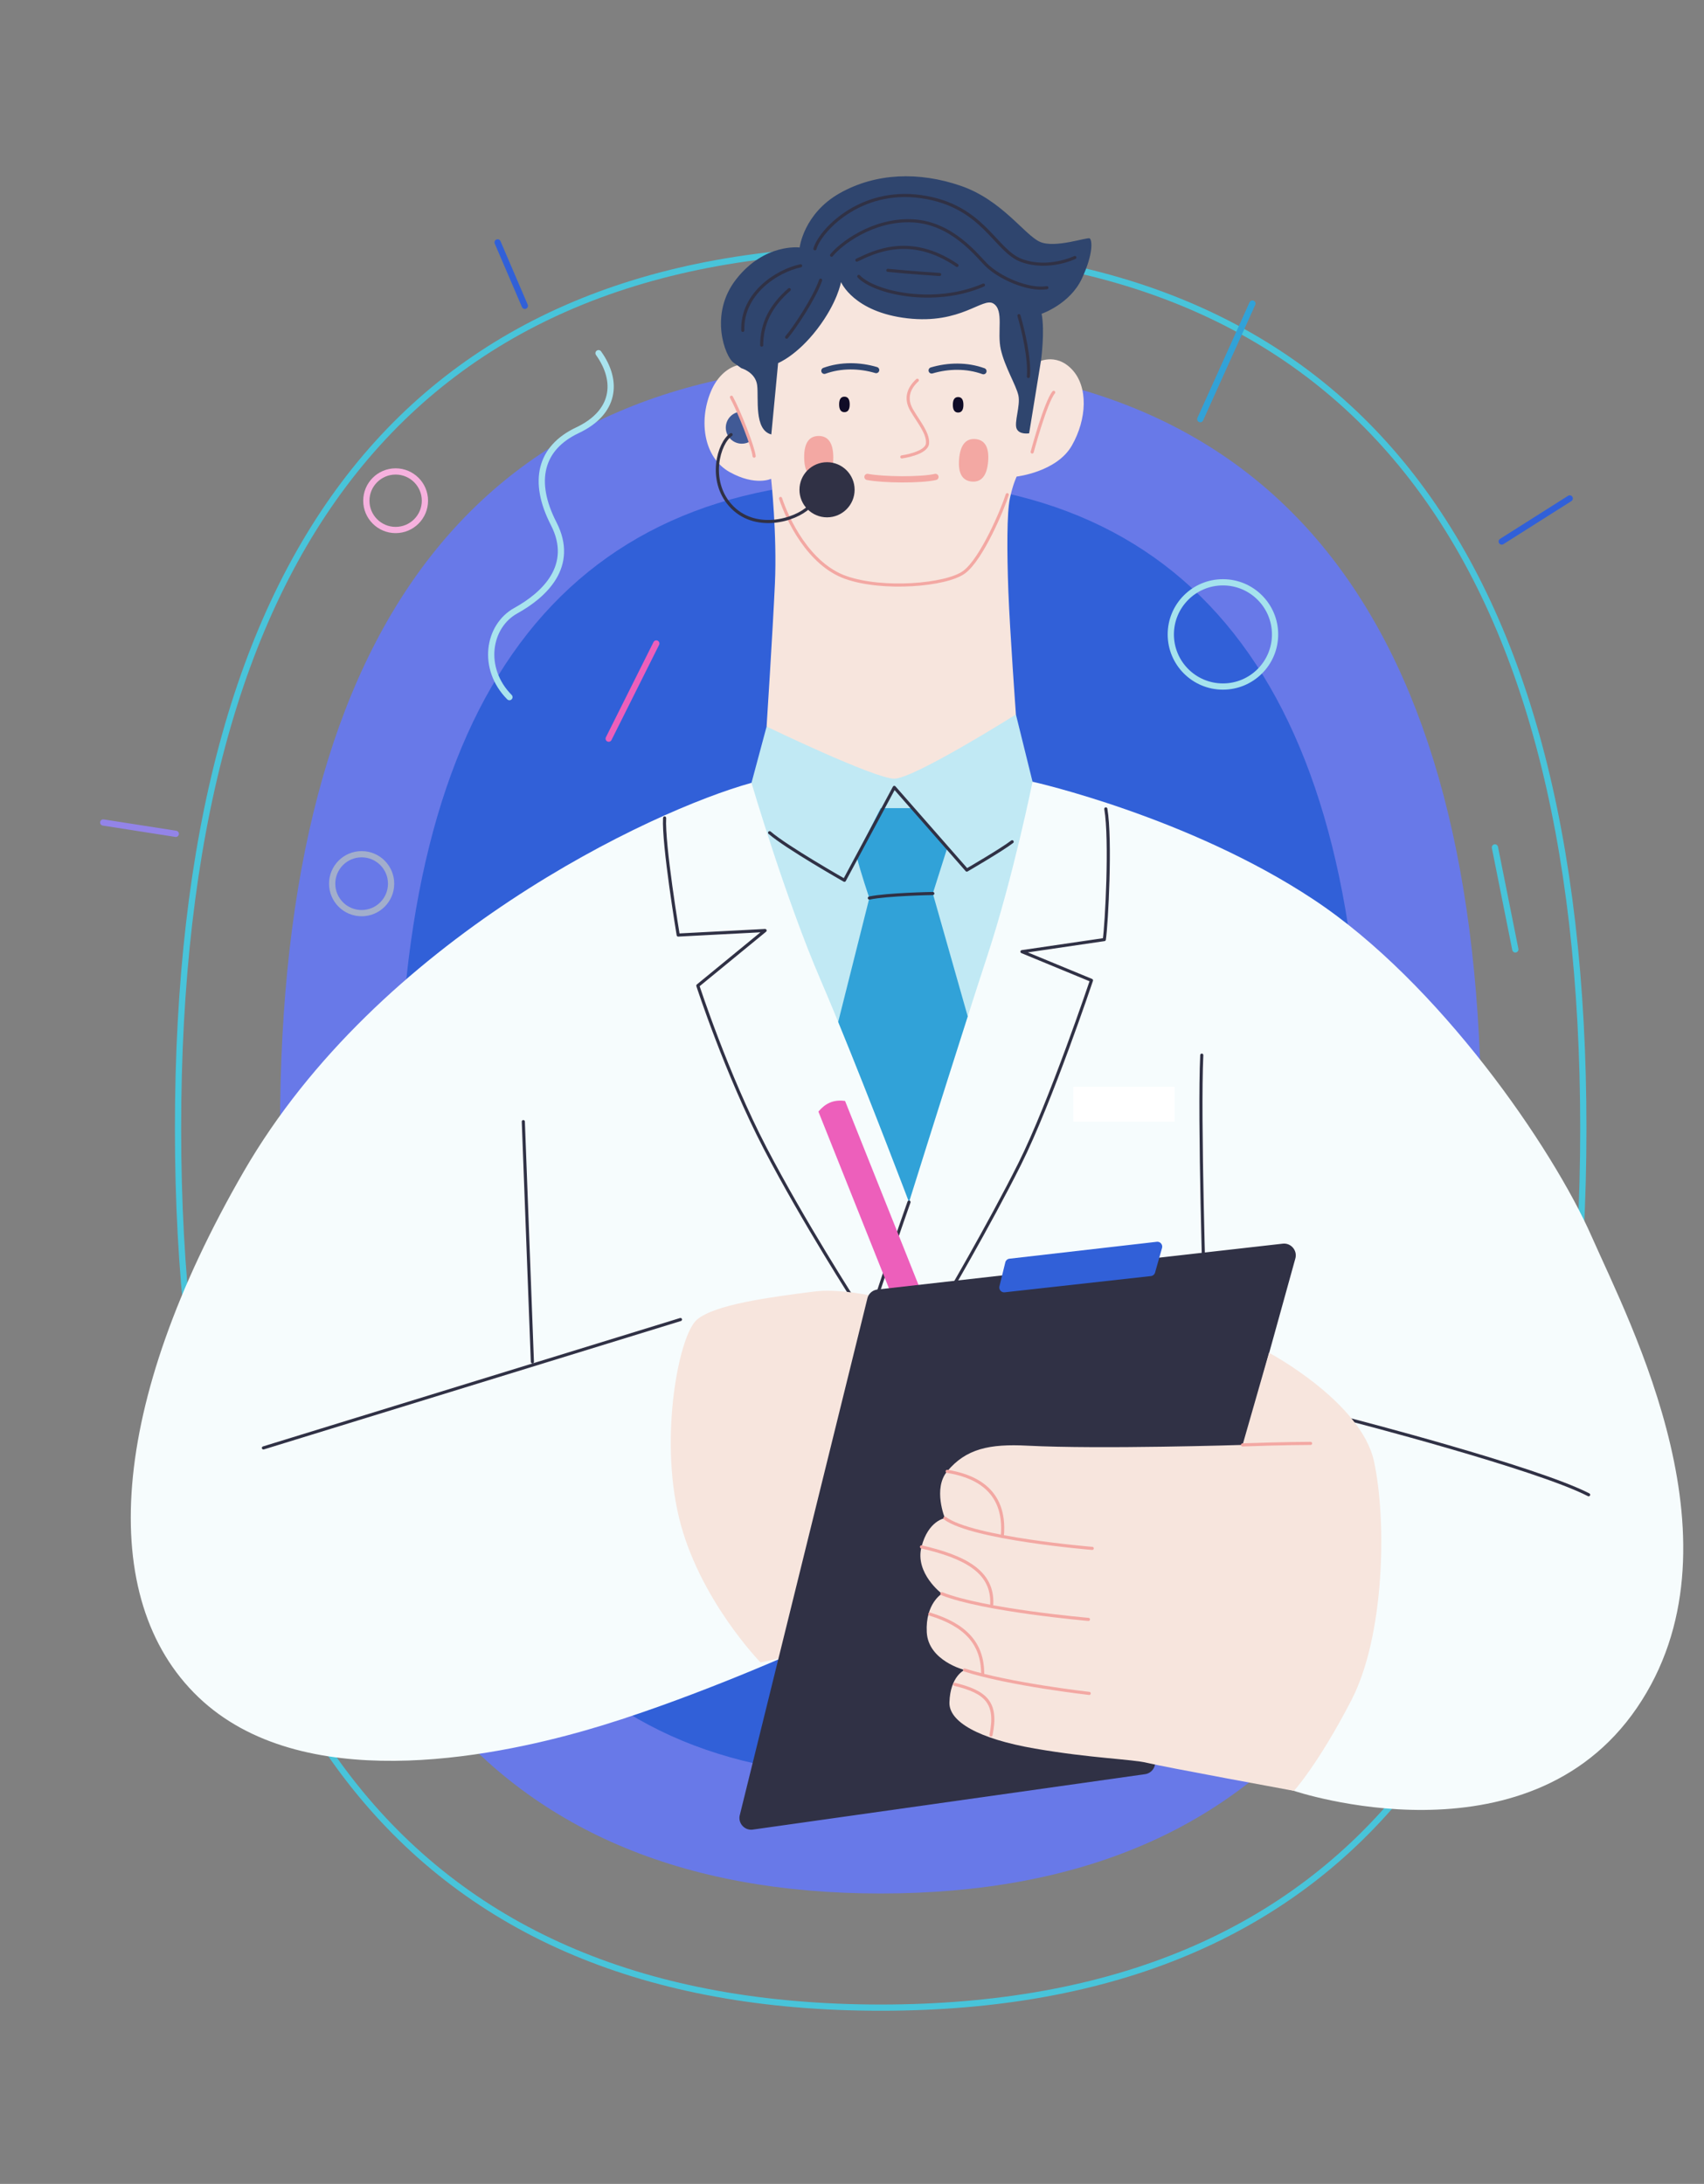 <?xml version="1.0" encoding="UTF-8"?> <svg xmlns="http://www.w3.org/2000/svg" xml:space="preserve" width="1518.002" height="1946"><rect width="100%" height="100%" fill="#808080" stroke="none"/> <path fill="none" stroke="#48C4DA" stroke-linecap="round" stroke-linejoin="round" stroke-miterlimit="10" stroke-width="5.56" d="M784.552 1788.93c-414.84 0-625.945-264.222-625.945-783.44s211.105-783.441 625.945-783.441 625.944 264.222 625.944 783.441-211.104 783.44-625.944 783.44z"></path> <path fill="#6879E8" d="M784.552 1687.224c-354.622 0-535.083-229.921-535.083-681.734 0-451.814 180.461-681.734 535.083-681.734 354.621 0 535.082 229.92 535.082 681.734 0 451.813-180.461 681.734-535.082 681.734z"></path> <path fill="#3160D8" d="M784.551 1583.04c-284.428 0-429.169-194.784-429.169-577.551 0-382.767 144.741-577.551 429.169-577.551 284.429 0 429.17 194.784 429.17 577.551.001 382.767-144.741 577.551-429.17 577.551z"></path> <path fill="#F6FCFD" d="M669.458 697.564c-88.844 24.567-332.491 138.987-452.296 346.289-119.804 207.303-131.919 380.952-40.383 468.449 91.536 87.498 259.801 53.845 344.606 29.615s184.418-68.652 184.418-68.652l446.912 122.497s207.302 69.998 305.568-74.037c98.267-144.034-5.384-340.567-40.383-419.989-34.999-79.421-135.958-226.147-247.687-300.184-111.728-74.036-250.378-104.997-250.378-104.997l-250.377 1.009z"></path> <path fill="#C1E9F4" d="m682.919 647.422-13.461 50.143s30.288 102.979 61.585 175.669c31.297 72.69 78.748 197.879 78.748 197.879s46.441-148.409 69.662-219.081c23.22-70.671 40.383-155.477 40.383-155.477l-14.807-59.902-222.11 10.769z"></path> <path fill="#F7E5DD" d="M672.823 331.084c-4.711-11.442-28.941-8.077-39.71 18.172-10.769 26.25-6.058 58.557 16.826 71.344 22.884 12.788 37.018 6.058 37.018 6.058s5.385 49.807 3.366 93.555c-2.02 43.749-7.404 127.208-7.404 127.208s96.248 46.441 113.747 46.441 108.363-57.21 108.363-57.21-5.385-74.037-6.731-109.708c-1.346-35.672-1.346-69.998 1.347-82.786 2.692-12.789 6.058-19.519 6.058-19.519s35.672-4.039 49.133-27.595c13.462-23.557 14.808-52.499 0-67.979-14.807-15.48-30.96-6.058-30.96-6.058l-20.865-2.692s24.903-67.979-20.191-77.402c-45.096-9.423-112.401-29.614-140.67-9.423-28.27 20.192-69.327 97.594-69.327 97.594z"></path> <path fill="#2F456E" d="M712.366 220.534s-31.297-4.038-56.537 28.269c-24.606 31.496-9.591 69.157-2.524 74.205l7.067 5.048s12.62 3.534 14.134 15.144c1.515 11.61-3.028 39.878 12.62 43.917l6.058-63.604s16.658-6.563 34.831-30.288c18.173-23.726 21.202-41.898 21.202-41.898s11.105 26.754 59.061 32.307c47.956 5.553 67.138-19.182 76.729-13.125 9.591 6.058 3.028 25.24 6.562 40.888 3.534 15.648 13.63 31.802 15.649 40.888 2.019 9.086-4.039 24.23-1.515 29.783 2.523 5.553 11.105 4.038 11.105 4.038l10.601-65.118s3.533-25.745.505-41.394c0 0 25.239-8.581 35.84-31.297 10.602-22.715 9.087-34.326 7.067-35.84-2.019-1.515-30.792 9.086-44.422 3.028-13.63-6.057-33.821-37.354-70.671-49.975-36.851-12.62-75.215-11.61-107.521 6.563s-35.841 48.461-35.841 48.461z"></path> <path fill="none" stroke="#2F456E" stroke-linecap="round" stroke-linejoin="round" stroke-miterlimit="10" stroke-width="5.56" d="M734.408 330.411c14.808-5.385 31.297-5.048 46.104-.673M876.087 330.748c-14.807-5.385-31.297-5.048-46.104-.673"></path> <path fill="#100C27" d="M752.245 367.266c-3.125 0-4.714-2.328-4.714-6.903 0-4.576 1.59-6.904 4.714-6.904 3.124 0 4.714 2.328 4.714 6.904-.001 4.575-1.59 6.903-4.714 6.903zM853.54 367.602c-3.124 0-4.714-2.328-4.714-6.903s1.59-6.904 4.714-6.904 4.714 2.329 4.714 6.904-1.59 6.903-4.714 6.903z"></path> <path fill="none" stroke="#F3A8A3" stroke-linecap="round" stroke-linejoin="round" stroke-miterlimit="10" stroke-width="2.78" d="M817.194 338.824c-7.74 7.067-11.105 16.153-5.048 26.586 6.058 10.432 14.808 20.528 14.135 29.615-.673 9.086-22.885 12.115-22.885 12.115"></path> <path fill="#F3A8A3" d="M729.487 426.474c-8.597.058-13.015-6.32-13.1-18.911-.084-12.591 4.249-19.027 12.846-19.085s13.015 6.321 13.1 18.911c.084 12.591-4.248 19.028-12.846 19.085zM865.777 429.103c-8.569-.706-12.403-7.451-11.369-20 1.034-12.548 5.922-18.575 14.49-17.868 8.568.706 12.402 7.451 11.368 20-1.034 12.548-5.92 18.574-14.489 17.868z"></path> <path fill="none" stroke="#F3A8A3" stroke-linecap="round" stroke-linejoin="round" stroke-miterlimit="10" stroke-width="5.56" d="M772.773 424.976c13.797 2.692 47.787 3.029 60.575 0"></path> <path fill="none" stroke="#F3A8A3" stroke-linecap="round" stroke-linejoin="round" stroke-miterlimit="10" stroke-width="2.78" d="M695.371 444.158c6.057 18.509 24.903 58.556 57.883 70.334 32.98 11.778 89.854 7.067 105.671-4.711 15.816-11.778 34.662-56.874 38.364-68.989M938.682 349.593c-7.403 9.086-19.182 53.171-19.182 53.171"></path> <path fill="#415A96" d="M657.493 367.175c-6.263 1.522-10.919 7.152-10.919 13.883 0 7.899 6.403 14.302 14.303 14.302 2.895 0 5.583-.866 7.835-2.344-3.9-8.541-7.595-17.174-11.219-25.841z"></path> <path fill="none" stroke="#F3A8A3" stroke-linecap="round" stroke-linejoin="round" stroke-miterlimit="10" stroke-width="2.78" d="M651.622 353.968c7.067 13.125 19.519 44.759 20.192 52.499"></path> <path fill="none" stroke="#303145" stroke-linecap="round" stroke-linejoin="round" stroke-miterlimit="10" stroke-width="2.78" d="M651.286 387.284c-11.105 7.404-20.466 40.625-.673 62.931 21.202 23.894 57.547 13.798 70.335 1.346"></path> <circle cx="736.764" cy="436.417" r="24.567" fill="#303145"></circle> <path fill="none" stroke="#303145" stroke-linecap="round" stroke-linejoin="round" stroke-miterlimit="10" stroke-width="2.78" d="M713.207 236.855c-20.865 4.375-52.499 24.567-51.489 57.547M703.111 258.057c-16.154 14.134-24.567 29.951-24.567 49.47M731.043 249.644c-5.384 15.816-23.557 43.076-30.288 50.816M765.033 246.278c13.461 14.471 66.969 26.922 111.054 7.74M725.995 221.712c4.039-15.144 39.374-54.518 94.901-46.441s65.287 48.124 89.181 56.874c23.894 8.75 47.45-2.692 47.45-2.692"></path> <path fill="none" stroke="#303145" stroke-linecap="round" stroke-linejoin="round" stroke-miterlimit="10" stroke-width="2.78" d="M740.802 227.433c7.404-9.423 36.682-32.644 72.691-30.625 34.691 1.945 56.662 30.75 64.95 39.038 11.778 11.778 37.691 23.221 54.181 20.528"></path> <path fill="none" stroke="#303145" stroke-linecap="round" stroke-linejoin="round" stroke-miterlimit="10" stroke-width="2.78" d="M763.35 231.808c14.807-7.067 47.451-23.894 89.18 4.711M790.945 240.894c20.191 2.019 46.104 3.702 46.104 3.702M907.721 281.278c4.039 13.797 9.76 38.701 8.414 54.181"></path> <path fill="#31A2D8" d="M812.819 720.112h-28.268l-21.538 42.402c3.365 14.135 11.442 37.691 11.442 37.691L746.705 910.6c29.344 71.493 63.085 160.512 63.085 160.512s28.742-91.85 52.31-165.442l-31.108-109.502 12.788-40.384-30.961-35.672z"></path> <path fill="none" stroke="#303145" stroke-linecap="round" stroke-linejoin="round" stroke-miterlimit="10" stroke-width="2.78" d="M685.612 741.987c15.144 13.125 66.633 42.402 66.633 42.402l44.422-82.786 64.614 73.7s31.297-18.173 40.384-25.24M774.456 800.206c16.153-3.365 56.537-4.038 56.537-4.038M592.056 728.862c-1.346 23.557 12.115 104.324 12.115 104.324l77.402-4.038-59.902 49.133s25.576 78.748 59.902 144.707c34.326 65.96 80.767 137.978 80.767 137.978M985.123 720.785c4.711 27.596.673 102.978-1.347 116.439l-73.363 10.769 61.922 25.577s-36.346 108.363-63.94 163.553c-27.596 55.191-67.979 123.843-67.979 123.843M809.791 1071.112c-15.817 44.759-33.316 97.931-33.316 97.931M466.194 999.432l8.077 214.033M606.19 1175.773l-371.528 114.42M1201.175 1264.617s166.919 43.076 214.033 67.306M1070.602 940.203c-2.692 55.191 2.692 223.456 2.692 223.456"></path> <path fill="#FFF" d="M956.182 968.471h90.189v30.96h-90.189z"></path> <path fill="#F7E5DD" d="M677.535 1481.342s-55.191-56.536-72.691-129.227c-17.5-72.69 0-162.881 16.154-176.342 16.153-13.461 64.614-19.855 103.987-24.903 39.374-5.048 106.007 18.173 106.007 18.173L725.995 1470.91l-48.46 10.432z"></path> <path fill="#ED5FBB" d="m834.649 1186.056-23.755 9.479-81.825-205.039c5.558-6.535 12.533-11.043 23.754-9.48l81.826 205.04z"></path> <path fill="#303145" d="m781.701 1149.041 360.979-40.848c7.377-.835 13.258 6.055 11.274 13.209l-125.268 451.928a10.479 10.479 0 0 1-8.631 7.576l-349.378 49.368c-7.348 1.038-13.416-5.681-11.637-12.885l113.667-460.449a10.478 10.478 0 0 1 8.994-7.899z"></path> <path fill="#F7E5DD" d="M1130.504 1205.388s82.113 43.749 93.555 96.921c11.442 53.172 9.423 155.477-20.191 212.687s-51.152 80.768-51.152 80.768-117.112-21.538-130.573-24.903c-13.462-3.365-49.807-4.039-100.286-12.788-50.479-8.75-76.542-24.023-76.056-41.057.673-23.558 13.461-28.942 13.461-28.942s-32.307-8.076-33.652-33.652c-1.347-25.576 13.461-34.326 13.461-34.326s-24.23-18.173-18.173-41.729c6.058-23.558 20.865-25.576 20.865-25.576s-10.792-26.356 2.019-41.729c16.826-20.192 37.709-24.618 71.345-22.885 65.286 3.365 191.821-.673 191.821-.673l23.556-82.116z"></path> <path fill="none" stroke="#F3A8A3" stroke-linecap="round" stroke-linejoin="round" stroke-miterlimit="10" stroke-width="2.78" d="M1106.946 1287.501c37.019-1.346 60.576-1.346 60.576-1.346M841.762 1352.788c24.229 18.173 131.246 26.922 131.246 26.922M839.069 1420.094c37.018 14.808 130.573 22.884 130.573 22.884M859.261 1488.072c39.711 12.789 111.055 20.865 111.055 20.865"></path> <path fill="none" stroke="#F3A8A3" stroke-linecap="round" stroke-linejoin="round" stroke-miterlimit="10" stroke-width="2.78" d="M843.78 1311.059c20.865 3.365 53.172 14.134 49.134 57.883M820.896 1378.364c37.691 8.75 63.94 21.538 62.595 51.152M828.3 1438.267c30.961 9.423 47.114 25.576 47.114 53.172M850.511 1500.861c27.596 6.73 38.365 16.153 32.308 45.095"></path> <path fill="#3160D8" d="m895.56 1124.874-5.206 21.295c-.718 2.938 1.704 5.693 4.71 5.359l130.224-14.469a4.351 4.351 0 0 0 3.708-3.143l6.188-21.893c.842-2.98-1.609-5.861-4.686-5.509l-131.206 15.067a4.356 4.356 0 0 0-3.732 3.293z"></path> <circle cx="1089.447" cy="565.309" r="46.441" fill="none" stroke="#A5E2ED" stroke-linecap="round" stroke-linejoin="round" stroke-miterlimit="10" stroke-width="5.56"></circle> <circle cx="352.447" cy="446.177" r="26.092" fill="none" stroke="#F6B1DE" stroke-linecap="round" stroke-linejoin="round" stroke-miterlimit="10" stroke-width="5.56"></circle> <path fill="none" stroke="#A9E3EE" stroke-linecap="round" stroke-linejoin="round" stroke-miterlimit="10" stroke-width="5.56" d="M453.82 621.187c-25.181-25.414-19.353-63.185 5.711-77.058 25.063-13.873 53.158-39.637 33.689-77.524s-11.892-67.614 21.215-83.235c33.107-15.622 36.954-43.134 18.768-68.664"></path> <circle cx="322.159" cy="787.418" r="26.249" fill="none" stroke="#A2AECC" stroke-linecap="round" stroke-linejoin="round" stroke-miterlimit="10" stroke-width="5.56"></circle> <path fill="none" stroke="#31A2D8" stroke-linecap="round" stroke-linejoin="round" stroke-miterlimit="10" stroke-width="5.56" d="m1115.696 270.509-46.441 102.978"></path> <path fill="none" stroke="#3160D8" stroke-linecap="round" stroke-linejoin="round" stroke-miterlimit="10" stroke-width="5.56" d="m1337.806 482.522 60.576-38.364"></path> <path fill="none" stroke="#9384E8" stroke-linecap="round" stroke-linejoin="round" stroke-miterlimit="10" stroke-width="5.56" d="m91.974 732.9 64.613 10.096"></path> <path fill="none" stroke="#48C4DA" stroke-linecap="round" stroke-linejoin="round" stroke-miterlimit="10" stroke-width="5.56" d="m1331.749 755.111 18.172 90.863"></path> <path fill="none" stroke="#3160D8" stroke-linecap="round" stroke-linejoin="round" stroke-miterlimit="10" stroke-width="5.56" d="m443.311 215.991 24.23 56.537"></path> <path fill="none" stroke="#ED5FBB" stroke-linecap="round" stroke-linejoin="round" stroke-miterlimit="10" stroke-width="5.56" d="m584.653 573.385-42.403 84.806"></path> </svg> 